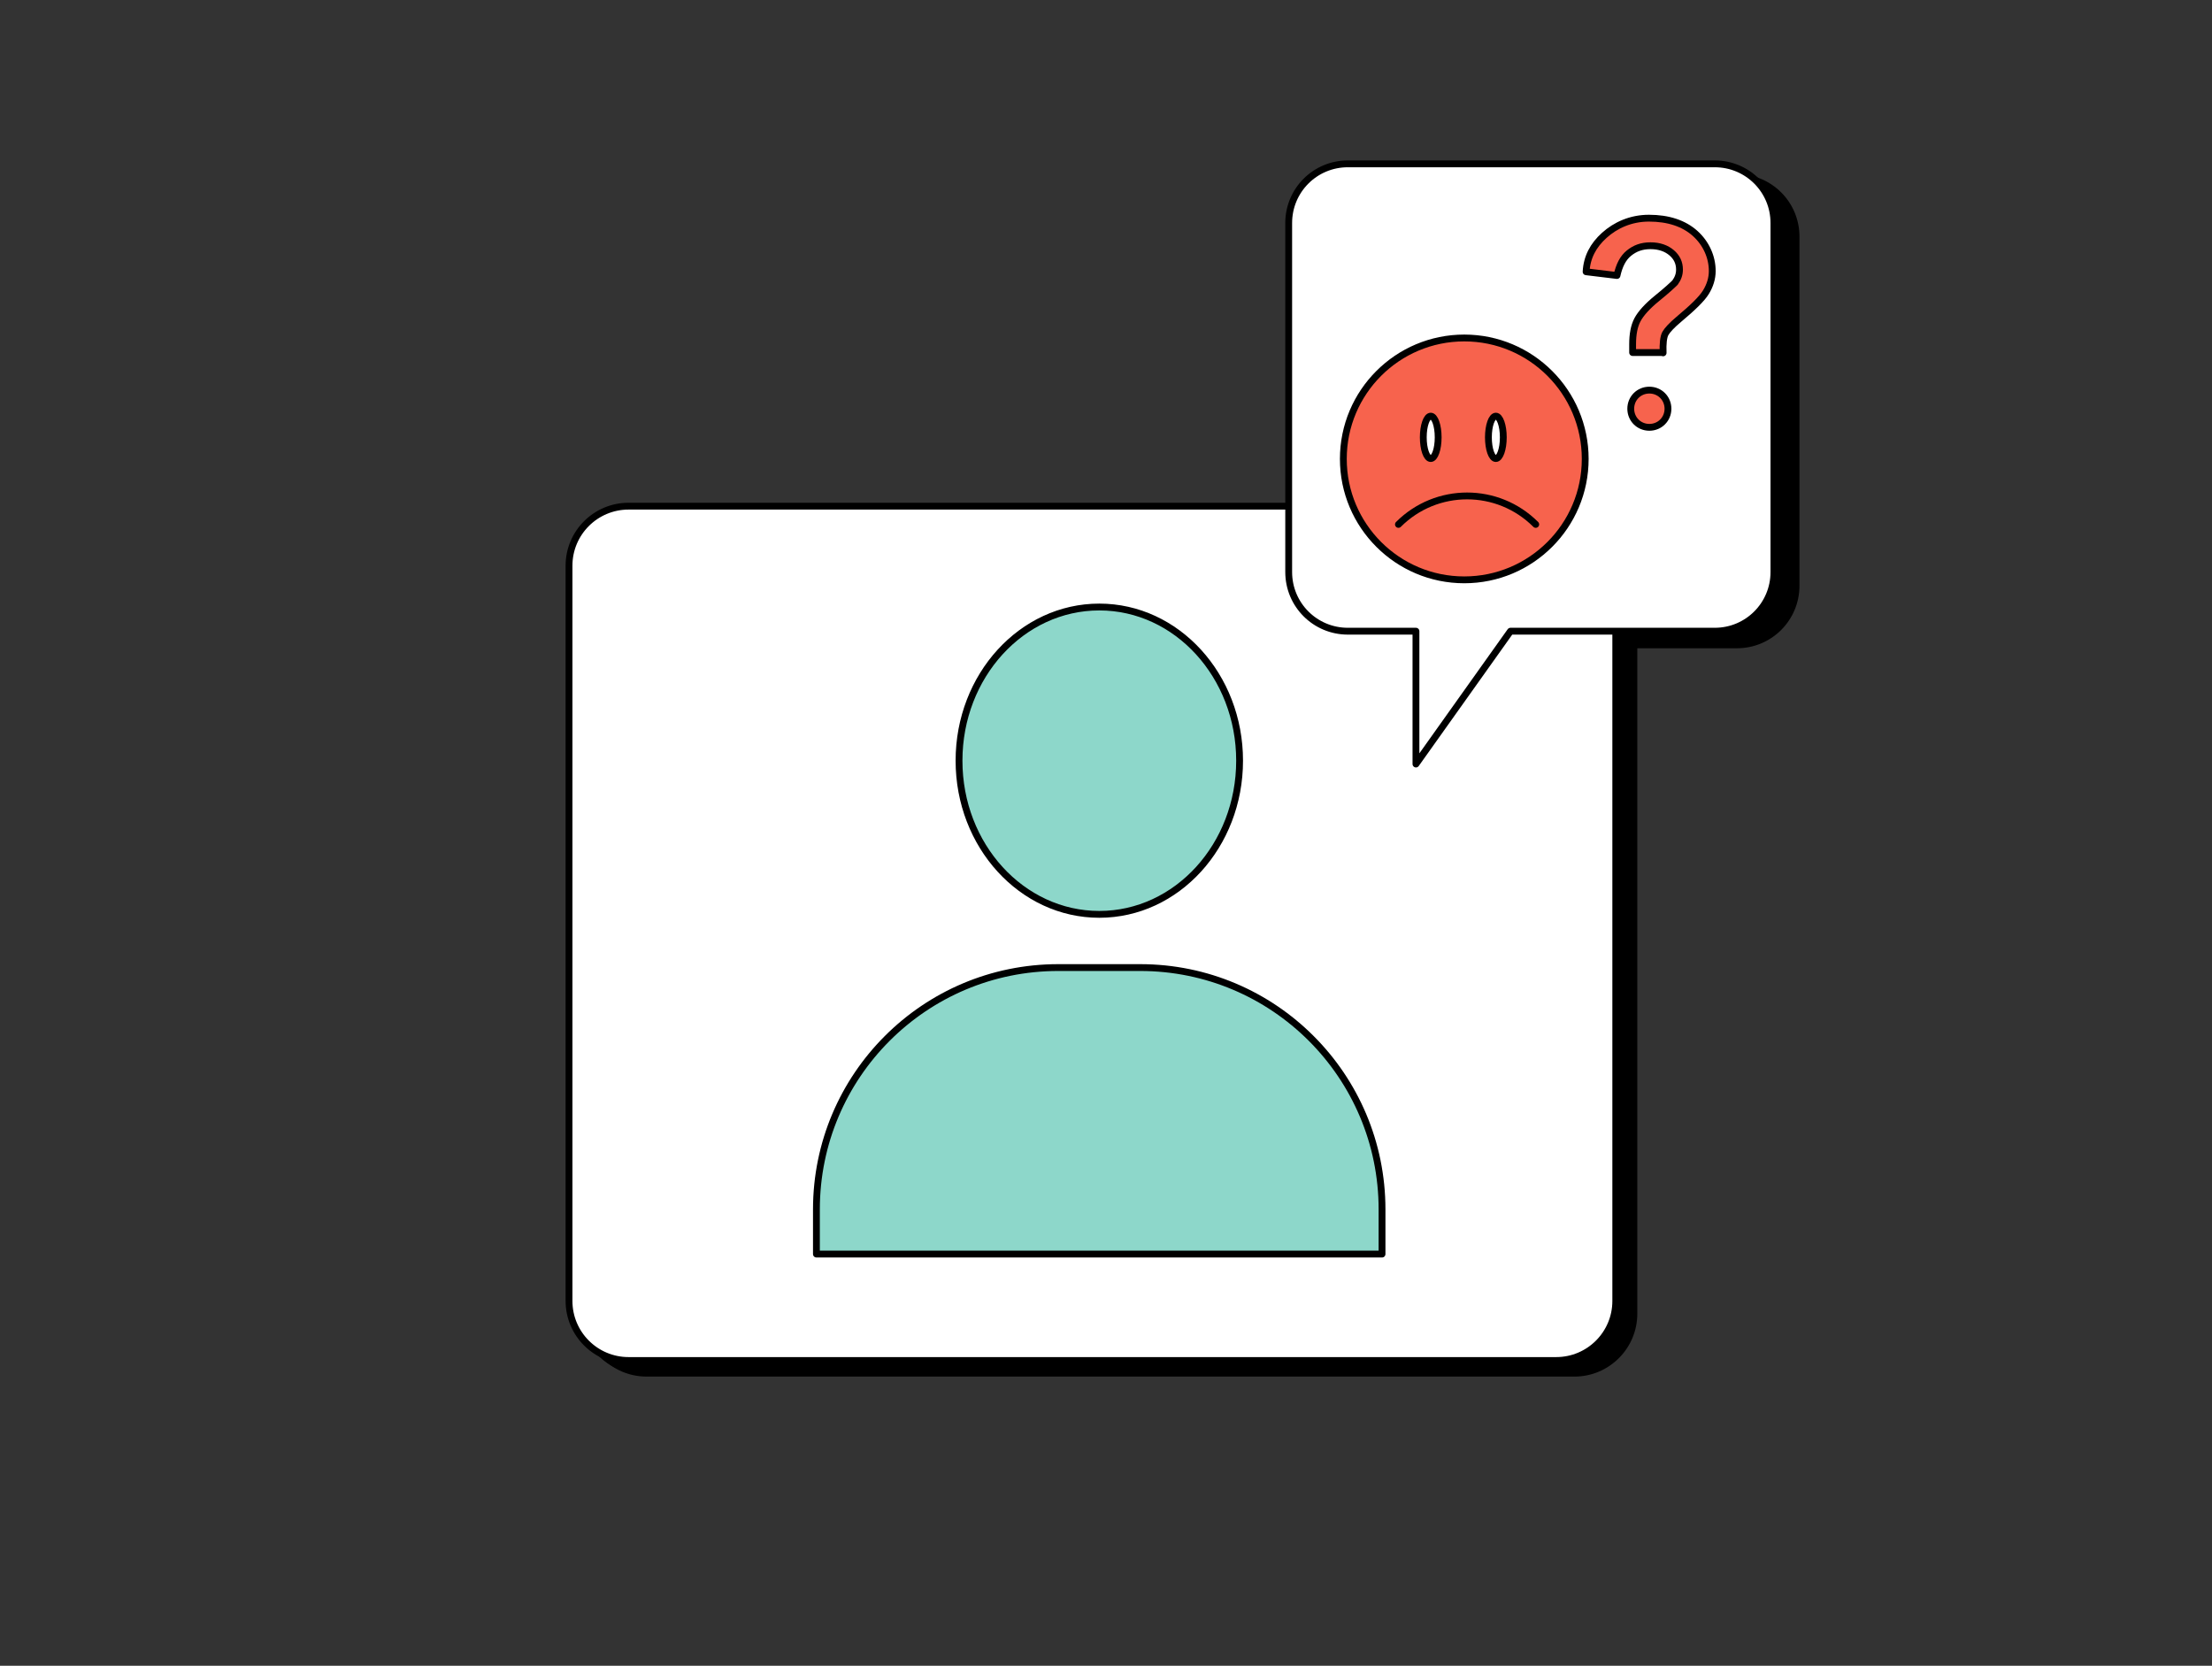 <?xml version="1.0" encoding="utf-8"?>
<svg xmlns="http://www.w3.org/2000/svg" width="162" height="122" viewBox="0 0 162 122" fill="none">
  <rect x="0" y="0" width="162" height="122" fill="#333333" stroke="none"/>
  <path d="M127.232 13h-26.898c-2.398 0-4.333 1.935-4.333 4.333v25.563c0 2.398 1.935 4.333 4.333 4.333h4.987v9.729l6.922-9.729h14.962c2.398 0 4.333-1.935 4.333-4.333V17.333c0-2.398-1.935-4.333-4.333-4.333h.027z" fill="#000" stroke="#000" stroke-width=".5" stroke-linecap="round" stroke-linejoin="round"/>
  <path d="M126.569 12.872H99.671c-2.398 0-4.333 1.935-4.333 4.333v25.563c0 2.398 1.935 4.333 4.333 4.333h4.987v9.729l6.922-9.729h14.961c2.399 0 4.334-1.935 4.334-4.333V17.205c0-2.398-1.935-4.333-4.334-4.333h.028z" fill="#000" stroke="#000" stroke-width=".5" stroke-linecap="round" stroke-linejoin="round"/>
  <path d="M115.301 38H47.361c-2.408 0-4.36 1.952-4.36 4.36v53.851c0 2.408 1.952 4.361 4.36 4.361h67.94c2.408 0 4.361-1.953 4.361-4.361V42.36c0-2.408-1.953-4.36-4.361-4.36z" fill="#000" stroke="#000" stroke-width=".5" stroke-linecap="round" stroke-linejoin="round"/>
  <path d="M115.006 37.808H47.066c-2.408 0-4.36 1.952-4.36 4.36v53.851c0 2.408 1.952 4.361 4.36 4.361h67.941c2.408 0 4.36-1.953 4.36-4.361V42.169c0-2.408-1.952-4.36-4.36-4.36z" fill="#000" stroke="#000" stroke-width=".5" stroke-linecap="round" stroke-linejoin="round"/>
  <path d="M113.973 37.072H46.033c-2.408 0-4.36 1.952-4.36 4.36v53.851c0 2.408 1.952 4.36 4.36 4.36h67.94c2.408 0 4.361-1.952 4.361-4.36V41.433c0-2.408-1.953-4.36-4.361-4.36z" fill="#fff" stroke="#000" stroke-width=".5" stroke-linecap="round" stroke-linejoin="round"/>
  <path d="M77.534 70.865h5.968c9.784 0 17.714 7.93 17.714 17.714v3.27H59.792v-3.27c0-9.784 7.931-17.714 17.714-17.714h.027zM80.51 66.968c5.674 0 10.274-5.039 10.274-11.255s-4.6-11.255-10.274-11.255c-5.674 0-10.274 5.039-10.274 11.255S74.835 66.968 80.51 66.968z" fill="#8DD7CA" stroke="#000" stroke-width=".5" stroke-linecap="round" stroke-linejoin="round"/>
  <path d="M125.611 12H98.713c-2.398 0-4.333 1.935-4.333 4.333v25.563c0 2.398 1.935 4.333 4.333 4.333H103.7v9.729l6.922-9.729h14.962c2.398 0 4.333-1.935 4.333-4.333V16.333c0-2.398-1.935-4.333-4.333-4.333h.027z" fill="#fff" stroke="#000" stroke-width=".5" stroke-linecap="round" stroke-linejoin="round"/>
  <path d="M107.239 42.468c4.892 0 8.857-3.966 8.857-8.857s-3.965-8.857-8.857-8.857c-4.891 0-8.857 3.965-8.857 8.857 0 4.892 3.966 8.857 8.857 8.857z" fill="#F7634D" stroke="#000" stroke-width=".5" stroke-linecap="round" stroke-linejoin="round"/>
  <path d="M104.782 33.584c.301 0 .545-.696.545-1.553 0-.858-.244-1.553-.545-1.553-.301 0-.545.696-.545 1.553 0 .858.244 1.553.545 1.553zM109.551 33.584c.301 0 .546-.696.546-1.553 0-.858-.245-1.553-.546-1.553-.301 0-.545.696-.545 1.553 0 .858.244 1.553.545 1.553z" fill="#fff" stroke="#000" stroke-width=".5" stroke-linecap="round" stroke-linejoin="round"/>
  <path d="M102.417 38.408c2.78-2.78 7.276-2.78 10.056 0h-10.056z" fill="#F7634D"/>
  <path d="M102.417 38.408c2.78-2.78 7.276-2.78 10.056 0" stroke="#000" stroke-width=".5" stroke-linecap="round" stroke-linejoin="round"/>
  <path d="M121.802 25.82h-2.234V25.22c0-.736.109-1.335.354-1.799.245-.463.736-1.008 1.444-1.581.709-.572 1.145-.981 1.308-1.145.218-.3.327-.6.327-.954 0-.491-.19-.899-.572-1.226-.381-.327-.899-.518-1.553-.518-.654 0-1.145.191-1.581.545-.436.354-.708.899-.872 1.635l-2.262-.273c.055-1.063.518-1.935 1.335-2.671.818-.736 1.935-1.254 3.271-1.254 1.417 0 2.561.382 3.379 1.117.818.736 1.254 1.744 1.254 2.752 0 .545-.164 1.063-.464 1.553-.299.49-.981 1.145-1.989 1.989-.518.436-.845.79-.981 1.036-.136.245-.191.736-.164 1.417v-.027zm-2.371 4.115c0-.763.6-1.363 1.363-1.363s1.363.6 1.363 1.363c0 .763-.6 1.363-1.363 1.363s-1.363-.6-1.363-1.363z" fill="#F7634D" stroke="#000" stroke-width=".5" stroke-linecap="round" stroke-linejoin="round"/>
</svg>